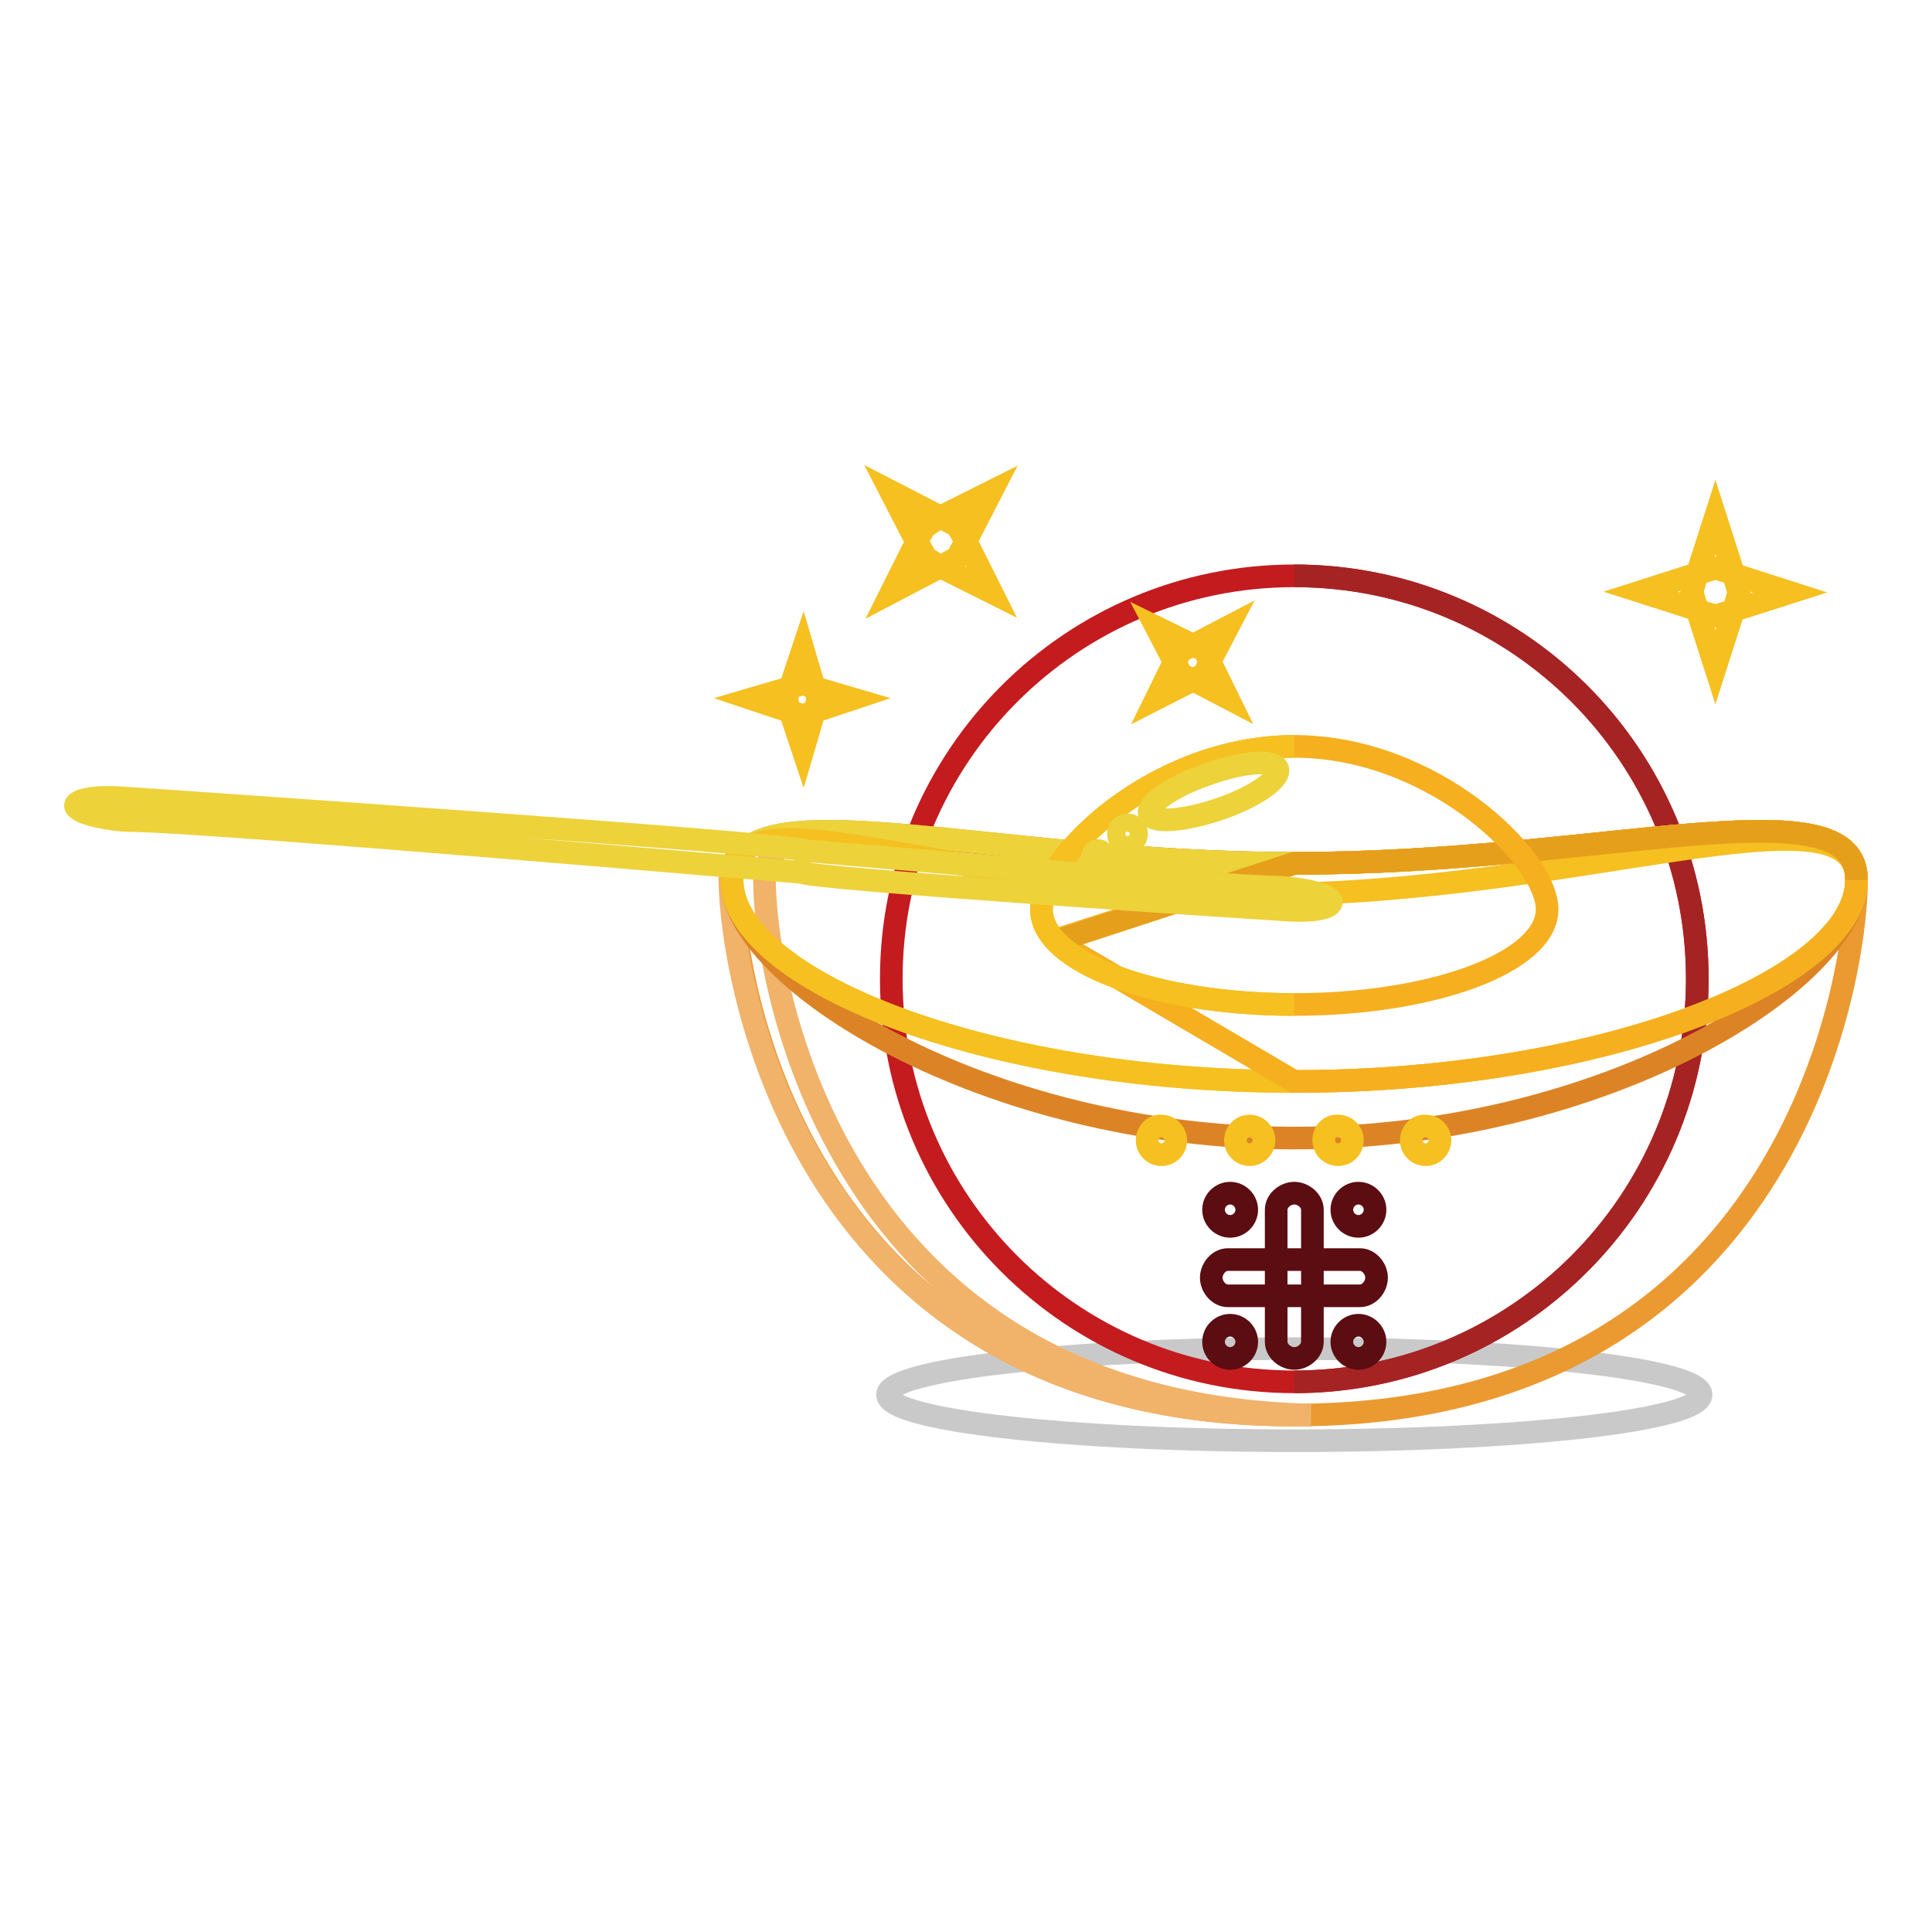 <?xml version="1.0" encoding="utf-8"?>
<!-- Svg Vector Icons : http://www.onlinewebfonts.com/icon -->
<!DOCTYPE svg PUBLIC "-//W3C//DTD SVG 1.1//EN" "http://www.w3.org/Graphics/SVG/1.1/DTD/svg11.dtd">
<svg version="1.1" xmlns="http://www.w3.org/2000/svg" xmlns:xlink="http://www.w3.org/1999/xlink" x="0px" y="0px" viewBox="0 0 256 256" enable-background="new 0 0 256 256" xml:space="preserve">
<g> <path stroke-width="3" fill-opacity="0" stroke="#c9c9c9"  d="M117.6,184.8c0,3.4,24.1,6.1,53.9,6.1c29.8,0,53.9-2.7,53.9-6.1c0,0,0,0,0,0c0-3.4-24.1-6.1-53.9-6.1 C141.7,178.7,117.6,181.5,117.6,184.8L117.6,184.8z"/> <path stroke-width="3" fill-opacity="0" stroke="#c41b1f"  d="M118.1,129.7c0,29.5,23.9,53.4,53.4,53.4s53.4-23.9,53.4-53.4c0-29.5-23.9-53.4-53.4-53.4 S118.1,100.2,118.1,129.7L118.1,129.7L118.1,129.7z"/> <path stroke-width="3" fill-opacity="0" stroke="#a62324"  d="M171.5,76.3c29.6,0,53.4,23.8,53.4,53.4c0,29.4-23.8,53.4-53.4,53.4"/> <path stroke-width="3" fill-opacity="0" stroke="#eb9a31"  d="M246,116.6c0,13.1-9,70.9-74.5,70.9s-74.5-57.8-74.5-70.9s33.5-2.2,74.5-2.2 C212.7,114.4,246,103.5,246,116.6z"/> <path stroke-width="3" fill-opacity="0" stroke="#f1b26a"  d="M101.3,116.6c0-4.4,3.9-6.1,10.7-6.3c-9.5-0.2-15.3,1-15.3,6.3c0.2,13.1,9.2,70.9,74.8,70.9h2.2 C110.3,186,101.3,129.5,101.3,116.6z"/> <path stroke-width="3" fill-opacity="0" stroke="#dc8425"  d="M171.5,150.8c41.3,0,74.5-21.1,74.5-34.2s-33.3-2.2-74.5-2.2s-74.5-10.7-74.5,2.2 C96.9,129.5,130.2,150.8,171.5,150.8L171.5,150.8z"/> <path stroke-width="3" fill-opacity="0" stroke="#edd23a"  d="M246,116.6c0,13.1-33.5,26.7-74.5,26.7c-41.3,0-74.5-13.6-74.5-26.7s33.3-2.2,74.5-2.2S246,103.5,246,116.6 z"/> <path stroke-width="3" fill-opacity="0" stroke="#f5c020"  d="M246,116.6c0,13.1-33.5,26.7-74.5,26.7c-41.3,0-74.5-13.6-74.5-26.7s29.1,1.9,70.4,1.9S246,103.5,246,116.6 z"/> <path stroke-width="3" fill-opacity="0" stroke="#f6af1f"  d="M139.7,124.6l31.8,18.7c41.3,0,74.5-13.6,74.5-26.7s-33.3-2.2-74.5-2.2L139.7,124.6"/> <path stroke-width="3" fill-opacity="0" stroke="#e69f1b"  d="M246,116.6c0-13.1-33.5-2.2-74.5-2.2l-31.8,10.4"/> <path stroke-width="3" fill-opacity="0" stroke="#f5c020"  d="M152,151.1c0,1.1,0.9,1.9,1.9,1.9c1.1,0,1.9-0.9,1.9-1.9s-0.9-1.9-1.9-1.9C152.9,149.1,152,150,152,151.1z" /> <path stroke-width="3" fill-opacity="0" stroke="#f5c020"  d="M163.7,151.1c0,1.1,0.9,1.9,1.9,1.9s1.9-0.9,1.9-1.9s-0.9-1.9-1.9-1.9S163.7,150,163.7,151.1z"/> <path stroke-width="3" fill-opacity="0" stroke="#f5c020"  d="M175.4,151.1c0,1.1,0.9,1.9,1.9,1.9c1.1,0,1.9-0.9,1.9-1.9c0,0,0,0,0,0c0-1.1-0.9-1.9-1.9-1.9 C176.2,149.1,175.4,150,175.4,151.1C175.4,151.1,175.4,151.1,175.4,151.1z"/> <path stroke-width="3" fill-opacity="0" stroke="#f5c020"  d="M187,151.1c0,1.1,0.9,1.9,1.9,1.9c1.1,0,1.9-0.9,1.9-1.9c0,0,0,0,0,0c0-1.1-0.9-1.9-1.9-1.9 C187.9,149.1,187,150,187,151.1C187,151.1,187,151.1,187,151.1z"/> <path stroke-width="3" fill-opacity="0" stroke="#f6af1f"  d="M205,120.5c0,7-15.1,12.6-33.5,12.6s-33.5-5.6-33.5-12.6c0-7,15.1-21.6,33.5-21.6S205,113.7,205,120.5z"/> <path stroke-width="3" fill-opacity="0" stroke="#f5c020"  d="M171.5,133.1c-18.5,0-33.5-5.6-33.5-12.6c0-7,15.1-21.6,33.5-21.6"/> <path stroke-width="3" fill-opacity="0" stroke="#edd23a"  d="M161.6,107.2c4.7-1.6,8.1-4,7.7-5.3c-0.4-1.3-4.6-1-9.3,0.7c0,0,0,0,0,0c-4.7,1.6-8.1,4-7.7,5.3 C152.8,109.1,156.9,108.8,161.6,107.2C161.6,107.2,161.6,107.2,161.6,107.2z"/> <path stroke-width="3" fill-opacity="0" stroke="#edd23a"  d="M148.2,110.5c0,0.7,0.5,1.2,1.2,1.2c0.7,0,1.2-0.5,1.2-1.2c0-0.7-0.5-1.2-1.2-1.2 C148.7,109.3,148.2,109.8,148.2,110.5C148.2,110.5,148.2,110.5,148.2,110.5z"/> <path stroke-width="3" fill-opacity="0" stroke="#edd23a"  d="M144.8,113.4c0,0.4,0.3,0.7,0.7,0.7c0.4,0,0.7-0.3,0.7-0.7c0,0,0,0,0,0c0-0.4-0.3-0.7-0.7-0.7 C145.1,112.7,144.8,113,144.8,113.4C144.8,113.4,144.8,113.4,144.8,113.4z"/> <path stroke-width="3" fill-opacity="0" stroke="#edd23a"  d="M106.3,115.6c0.3,0.8,61.1,4.8,64.5,5c3.3,0.2,5.8-0.3,5.6-1.2c-0.3-0.8-3.2-1.6-6.5-1.8 c-2.9-0.2-5.2,0.2-63.3-4.9c-0.2-0.8-87.4-6.8-90.8-7c-3.3-0.2-5.9,0.3-5.8,1.1c0.2,0.8,3,1.6,6.3,1.9 C19.4,108.8,21.8,108.4,106.3,115.6z"/> <path stroke-width="3" fill-opacity="0" stroke="#5b0d11"  d="M173.9,177.8c0,1.2-1.2,2.2-2.4,2.2s-2.4-1-2.4-2.2v-17.5c0-1.2,1.2-2.2,2.4-2.2s2.4,1,2.4,2.2V177.8z"/> <path stroke-width="3" fill-opacity="0" stroke="#5b0d11"  d="M162.7,171.7c-1.2,0-2.2-1.2-2.2-2.4c0-1.2,1-2.4,2.2-2.4h17.5c1.2,0,2.2,1.2,2.2,2.4c0,1.2-1,2.4-2.2,2.4 H162.7z"/> <path stroke-width="3" fill-opacity="0" stroke="#5b0d11"  d="M160.8,160.3c0,1.2,1,2.2,2.2,2.2s2.2-1,2.2-2.2c0-1.2-1-2.2-2.2-2.2S160.8,159.1,160.8,160.3z"/> <path stroke-width="3" fill-opacity="0" stroke="#5b0d11"  d="M182.2,160.3c0,1.2-1,2.2-2.2,2.2s-2.2-1-2.2-2.2c0-1.2,1-2.2,2.2-2.2S182.2,159.1,182.2,160.3z"/> <path stroke-width="3" fill-opacity="0" stroke="#5b0d11"  d="M160.8,177.8c0,1.2,1,2.2,2.2,2.2s2.2-1,2.2-2.2c0-1.2-1-2.2-2.2-2.2S160.8,176.6,160.8,177.8L160.8,177.8z "/> <path stroke-width="3" fill-opacity="0" stroke="#5b0d11"  d="M182.2,177.8c0,1.2-1,2.2-2.2,2.2s-2.2-1-2.2-2.2c0-1.2,1-2.2,2.2-2.2S182.2,176.6,182.2,177.8z"/> <path stroke-width="3" fill-opacity="0" stroke="#f5c020"  d="M229.7,76l-2.4-7.5l-2.4,7.5l2.4-0.7L229.7,76z M229.7,80.9l-2.4,0.7l-2.4-0.7l2.4,7.5L229.7,80.9z  M224.9,76l-7.5,2.4l7.5,2.4l-0.7-2.4L224.9,76z M229.7,80.9l7.5-2.4l-7.5-2.4l0.7,2.4L229.7,80.9z M107.9,91.1l-1.5-5.1l-1.7,5.1 l1.7-0.5L107.9,91.1z M107.9,94.3l-1.5,0.5l-1.7-0.5l1.7,5.1L107.9,94.3z M104.7,91.1l-5.1,1.5l5.1,1.7l-0.5-1.7L104.7,91.1z  M107.9,94.3l5.1-1.7l-5.1-1.5l0.5,1.5L107.9,94.3z M160.3,87.7l2.4-4.6l-4.6,2.4l1.5,0.7L160.3,87.7z M158.1,90.1l-1.5-0.7l-1-1.7 l-2.4,4.9L158.1,90.1z M158.1,85.5l-4.9-2.4l2.4,4.6l1-1.5L158.1,85.5z"/> <path stroke-width="3" fill-opacity="0" stroke="#f5c020"  d="M158.1,90.1l4.6,2.4l-2.4-4.9l-0.7,1.7L158.1,90.1z M128,71.7l3.4-6.6l-6.8,3.4l2.2,1.2L128,71.7z  M124.6,75.1l-1.9-1.2l-1.2-2.2l-3.4,6.8L124.6,75.1z M124.6,68.5l-6.6-3.4l3.4,6.6l1.2-1.9L124.6,68.5z M124.6,75.1l6.8,3.4 l-3.4-6.8l-1.2,2.2L124.6,75.1z"/></g>
</svg>